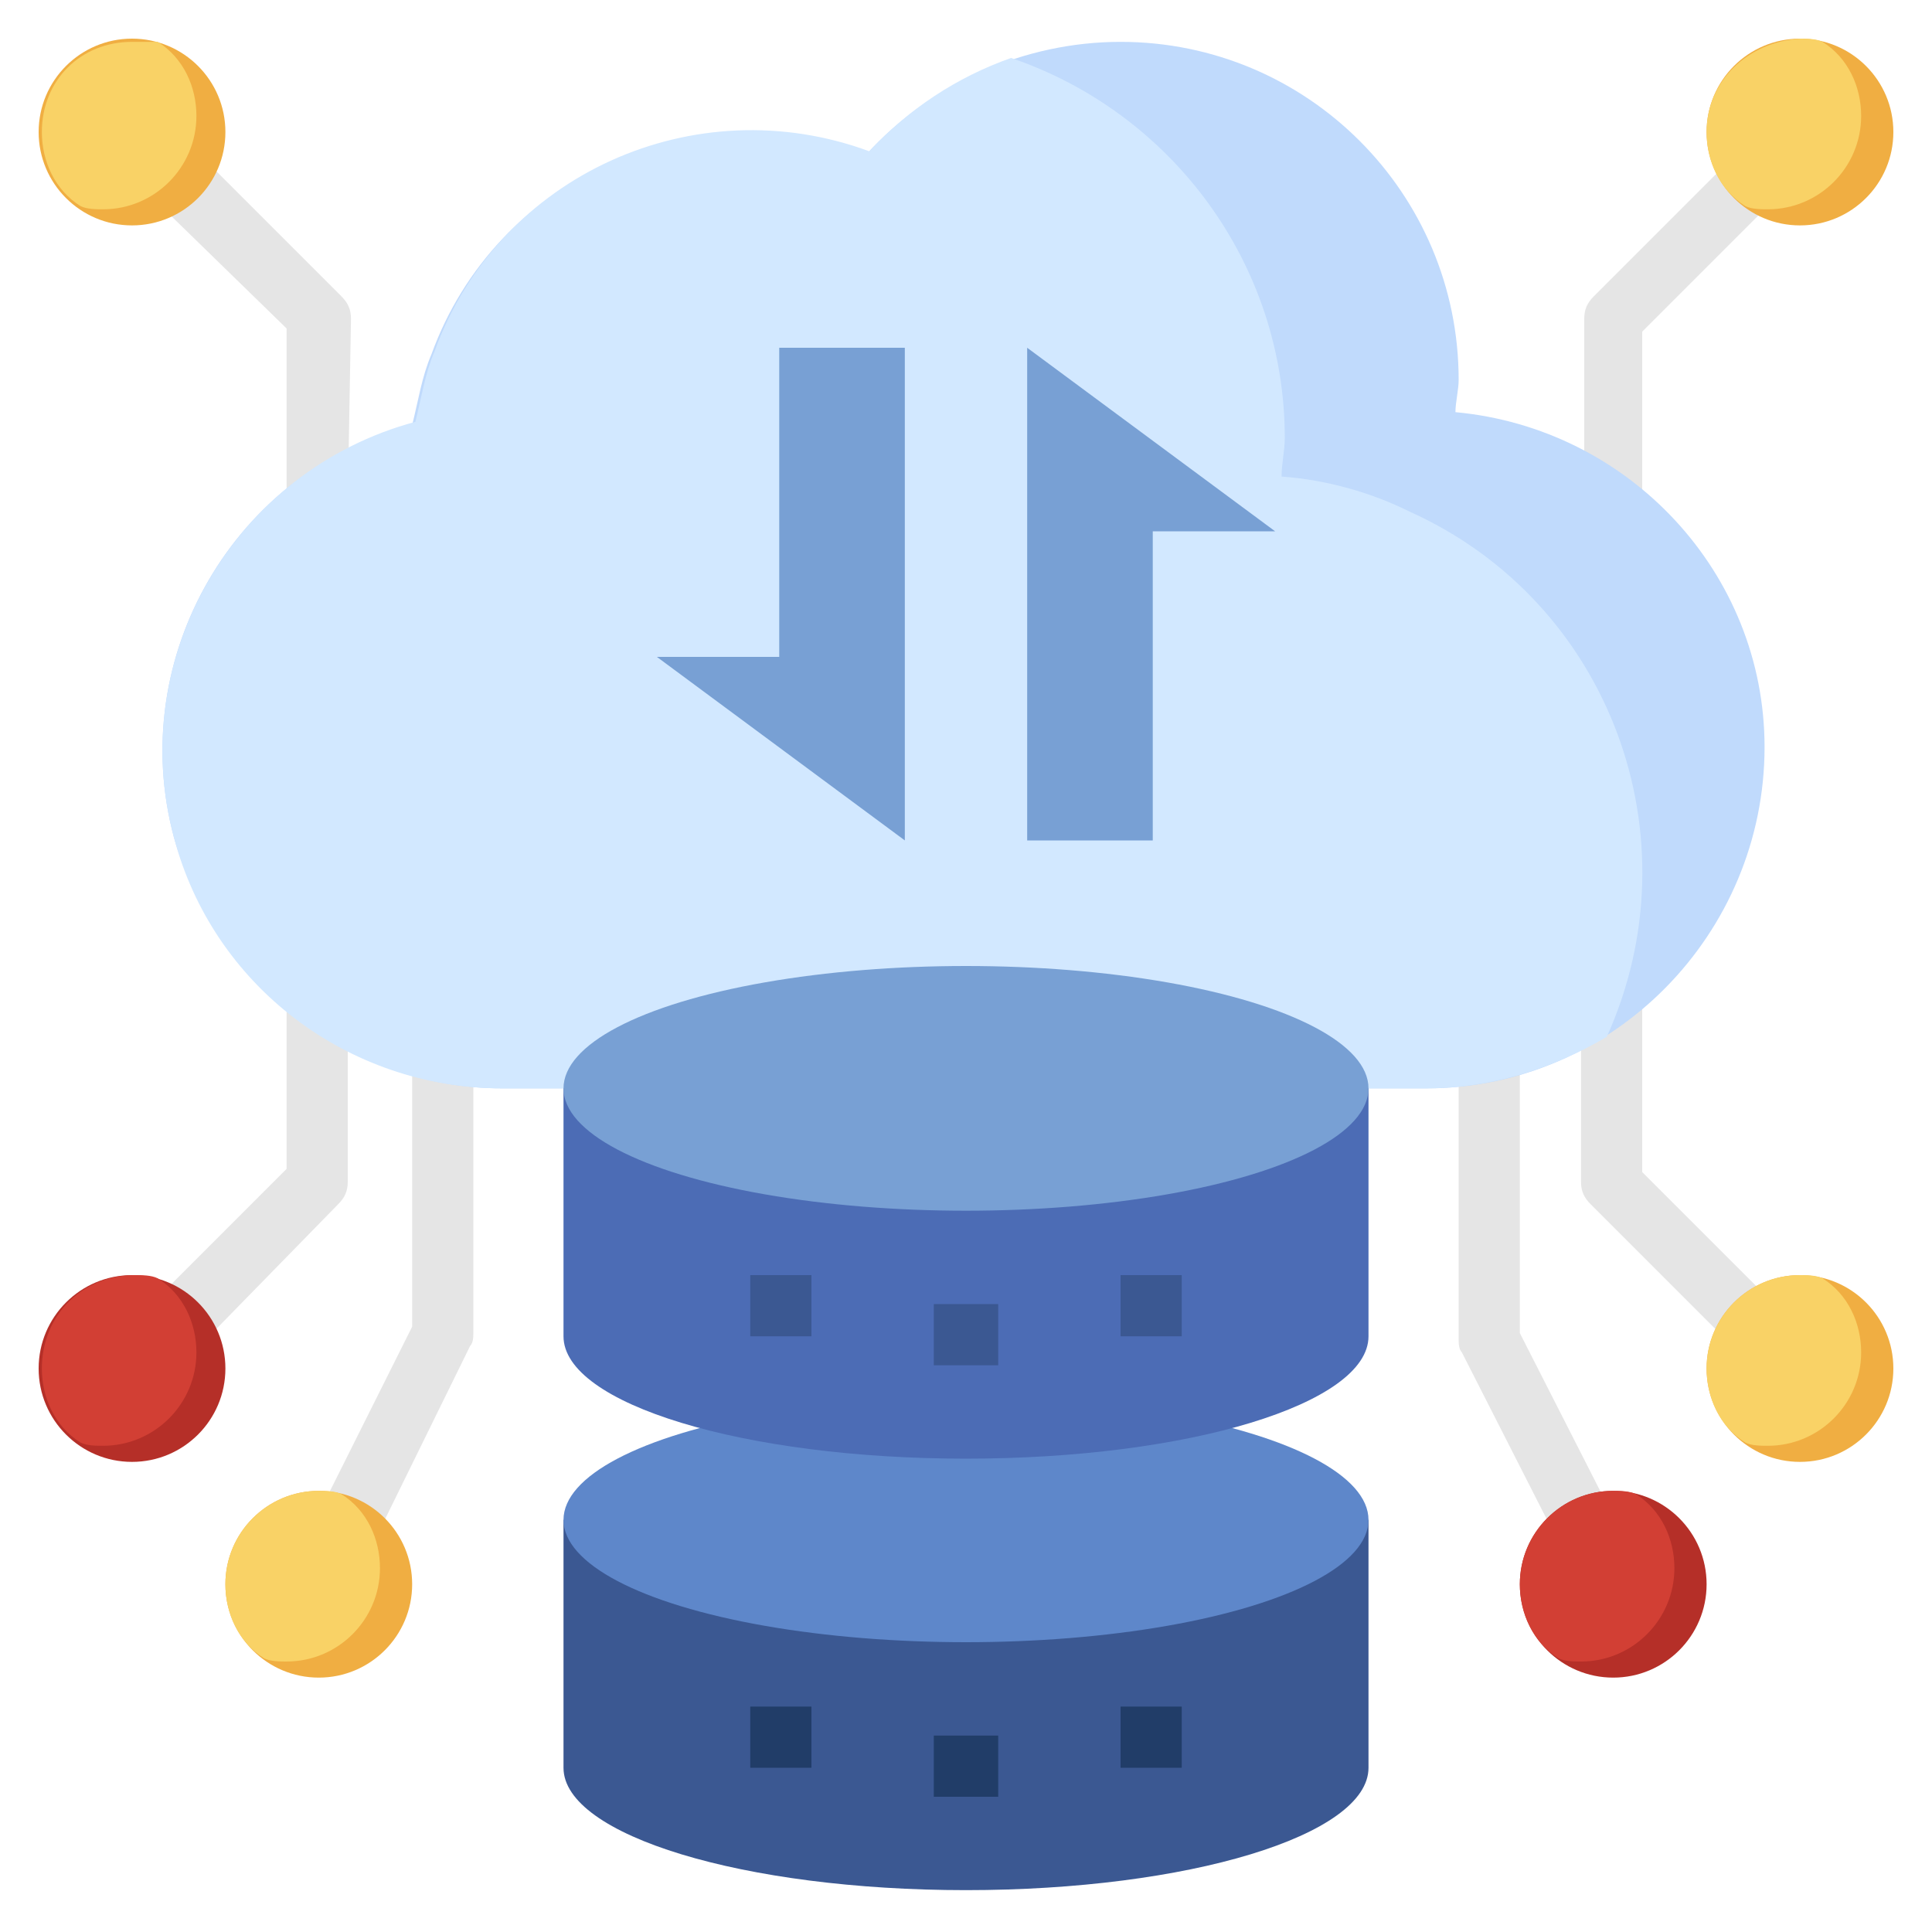 <?xml version="1.0" encoding="UTF-8"?>
<!-- Generator: Adobe Illustrator 27.8.0, SVG Export Plug-In . SVG Version: 6.00 Build 0)  -->
<svg xmlns="http://www.w3.org/2000/svg" xmlns:xlink="http://www.w3.org/1999/xlink" version="1.1" id="Layer_1" x="0px" y="0px" width="60px" height="60px" viewBox="0 0 60 60" style="enable-background:new 0 0 60 60;" xml:space="preserve">
<style type="text/css">
	.st0{fill:#E5E5E5;}
	.st1{fill:#3B5892;}
	.st2{fill:#5E87CA;}
	.st3{fill:#213D68;}
	.st4{fill:#C0DAFC;}
	.st5{fill:#D2E8FF;}
	.st6{fill:#4C6CB5;}
	.st7{fill:#78A0D4;}
	.st8{fill:#B52F28;}
	.st9{fill:#F0AE42;}
	.st10{fill:#F9D266;}
	.st11{fill:#D23F34;}
	.st12{fill:#4D628C;}
	.st13{fill:#283D66;}
	.st14{fill:#80BFFF;}
	.st15{fill:#8095FF;}
	.st16{fill:#455A64;}
	.st17{fill:#D9DEFB;}
	.st18{fill:#F45558;}
	.st19{fill:#2196F3;}
	.st20{fill:#C5CCED;}
	.st21{fill:#FFD54F;}
	.st22{fill:#5BB774;}
	.st23{fill:#93CE78;}
	.st24{fill:#9CDA82;}
	.st25{fill:#EEFBFF;}
	.st26{fill:#FFFFFF;}
	.st27{fill:#F9D171;}
	.st28{fill:#49658C;}
	.st29{fill:#FFD45B;}
	.st30{fill:#FFAD5A;}
	.st31{fill:#FF7E65;}
	.st32{fill:#DD78EF;}
	.st33{fill:#2EBEEF;}
	.st34{fill:#FFF4F4;}
	.st35{fill:#EBEBF0;}
	.st36{fill:#38336B;}
	.st37{opacity:0.31;fill:#2196F3;}
	.st38{fill:#A061E2;}
	.st39{fill:#E6F7FE;}
	.st40{fill:#D3EFFD;}
	.st41{fill:#9BB9C3;}
	.st42{fill:#B3E59F;}
	.st43{fill:#95D6A4;}
	.st44{fill:#B4D2D7;}
	.st45{fill:#87A0AF;}
	.st46{fill:#2F535A;}
</style>
<g>
	<g>
		<path class="st0" d="M6.2,41.8l-1.4-1.4l4.1-4.1V31h1.9v5.7c0,0.3-0.1,0.5-0.3,0.7L6.2,41.8z"></path>
		<path class="st0" d="M53.6,41.6l-4.2-4.2c-0.2-0.2-0.3-0.4-0.3-0.7V31h1.9v5.4l3.9,3.9L53.6,41.6z"></path>
		<path class="st0" d="M51.1,15.6h-1.9V9.9c0-0.3,0.1-0.5,0.3-0.7L53.7,5L55,6.3l-4,4V15.6z"></path>
		<path class="st0" d="M10.8,15.6H8.9v-5.4L5,6.4L6.4,5l4.2,4.2c0.2,0.2,0.3,0.4,0.3,0.7L10.8,15.6z"></path>
		<path class="st0" d="M48.3,47.7l-2.9-5.7c-0.1-0.1-0.1-0.3-0.1-0.4v-8.6h1.9v8.4l2.8,5.5L48.3,47.7z"></path>
		<path class="st0" d="M11.8,47.5l-1.7-0.9l2.7-5.4v-8.4h1.9v8.6c0,0.1,0,0.3-0.1,0.4L11.8,47.5z"></path>
	</g>
	<path class="st1" d="M17.5,47.2v7.7c0,2.1,5.6,3.8,12.5,3.8s12.5-1.7,12.5-3.8v-7.7"></path>
	<ellipse class="st2" cx="30" cy="47.2" rx="12.5" ry="3.8"></ellipse>
	<path class="st3" d="M29,53.9H31v1.9H29V53.9z"></path>
	<path class="st3" d="M34.8,53h1.9v1.9h-1.9V53z"></path>
	<path class="st3" d="M23.3,53h1.9v1.9h-1.9V53z"></path>
	<path class="st4" d="M15.6,33.8h28.7c5.8,0,10.5-4.8,10.5-10.6c0-5.4-4.2-9.9-9.6-10.4c0-0.3,0.1-0.7,0.1-1   c0-5.8-4.7-10.5-10.5-10.5c-3,0-5.9,1.3-7.9,3.5c-5.4-2-11.5,0.7-13.5,6.2c-0.3,0.7-0.4,1.4-0.6,2.2C7.3,14.6,3.9,20.4,5.4,26   C6.7,30.6,10.9,33.8,15.6,33.8z"></path>
	<path class="st5" d="M39.8,14.8c0-0.4,0.1-0.8,0.1-1.2c0-5.4-3.5-10.1-8.5-11.8c-1.7,0.6-3.2,1.6-4.4,2.9c-5.4-2-11.5,0.7-13.5,6.2   c-0.3,0.7-0.4,1.4-0.6,2.2C7.3,14.6,3.9,20.4,5.4,26c1.2,4.6,5.4,7.8,10.2,7.8h28.7c2,0,3.9-0.6,5.6-1.6c2.8-6.2,0.1-13.5-6.1-16.3   C42.6,15.3,41.2,14.9,39.8,14.8L39.8,14.8z"></path>
	<path class="st6" d="M17.5,33.8v7.7c0,2.1,5.6,3.8,12.5,3.8s12.5-1.7,12.5-3.8v-7.7"></path>
	<ellipse class="st7" cx="30" cy="33.8" rx="12.5" ry="3.8"></ellipse>
	<path class="st1" d="M29,40.5H31v1.9H29V40.5z"></path>
	<path class="st1" d="M34.8,39.6h1.9v1.9h-1.9V39.6z"></path>
	<path class="st1" d="M23.3,39.6h1.9v1.9h-1.9V39.6z"></path>
	<path class="st7" d="M28.1,10.8v15.3l-7.7-5.7h3.8v-9.6H28.1z"></path>
	<path class="st7" d="M31.9,26.2V10.8l7.7,5.7h-3.8v9.6H31.9z"></path>
	<circle class="st8" cx="4.1" cy="42.5" r="2.9"></circle>
	<circle class="st9" cx="55.9" cy="42.5" r="2.9"></circle>
	<circle class="st8" cx="50.1" cy="49.2" r="2.9"></circle>
	<circle class="st9" cx="55.9" cy="4.1" r="2.9"></circle>
	<path class="st10" d="M53,4.1c0,0.9,0.4,1.8,1.2,2.3c0.2,0.1,0.5,0.1,0.7,0.1c1.6,0,2.9-1.3,2.9-2.9c0-0.9-0.4-1.8-1.2-2.3   c-0.2-0.1-0.5-0.1-0.7-0.1C54.3,1.3,53,2.5,53,4.1L53,4.1z"></path>
	<circle class="st9" cx="4.1" cy="4.1" r="2.9"></circle>
	<circle class="st9" cx="9.9" cy="49.2" r="2.9"></circle>
	<path class="st10" d="M1.3,4.1c0,0.9,0.4,1.8,1.2,2.3c0.2,0.1,0.5,0.1,0.7,0.1c1.6,0,2.9-1.3,2.9-2.9c0-0.9-0.4-1.8-1.2-2.3   C4.6,1.3,4.4,1.3,4.1,1.3C2.5,1.3,1.3,2.5,1.3,4.1L1.3,4.1z"></path>
	<path class="st11" d="M1.3,42.5c0,0.9,0.4,1.8,1.2,2.3c0.2,0.1,0.5,0.1,0.7,0.1c1.6,0,2.9-1.3,2.9-2.9c0-0.9-0.4-1.8-1.2-2.3   c-0.2-0.1-0.5-0.1-0.7-0.1C2.5,39.6,1.3,40.9,1.3,42.5z"></path>
	<path class="st10" d="M7,49.2c0,0.9,0.4,1.8,1.2,2.3c0.2,0.1,0.5,0.1,0.7,0.1c1.6,0,2.9-1.3,2.9-2.9c0-0.9-0.4-1.8-1.2-2.3   c-0.2-0.1-0.5-0.1-0.7-0.1C8.3,46.3,7,47.6,7,49.2z"></path>
	<path class="st11" d="M47.2,49.2c0,0.9,0.4,1.8,1.2,2.3c0.2,0.1,0.5,0.1,0.7,0.1c1.6,0,2.9-1.3,2.9-2.9c0-0.9-0.4-1.8-1.2-2.3   c-0.2-0.1-0.5-0.1-0.7-0.1C48.5,46.3,47.2,47.6,47.2,49.2z"></path>
	<path class="st10" d="M53,42.5c0,0.9,0.4,1.8,1.2,2.3c0.2,0.1,0.5,0.1,0.7,0.1c1.6,0,2.9-1.3,2.9-2.9c0-0.9-0.4-1.8-1.2-2.3   c-0.2-0.1-0.5-0.1-0.7-0.1C54.3,39.6,53,40.9,53,42.5z"></path>
</g>
</svg>
